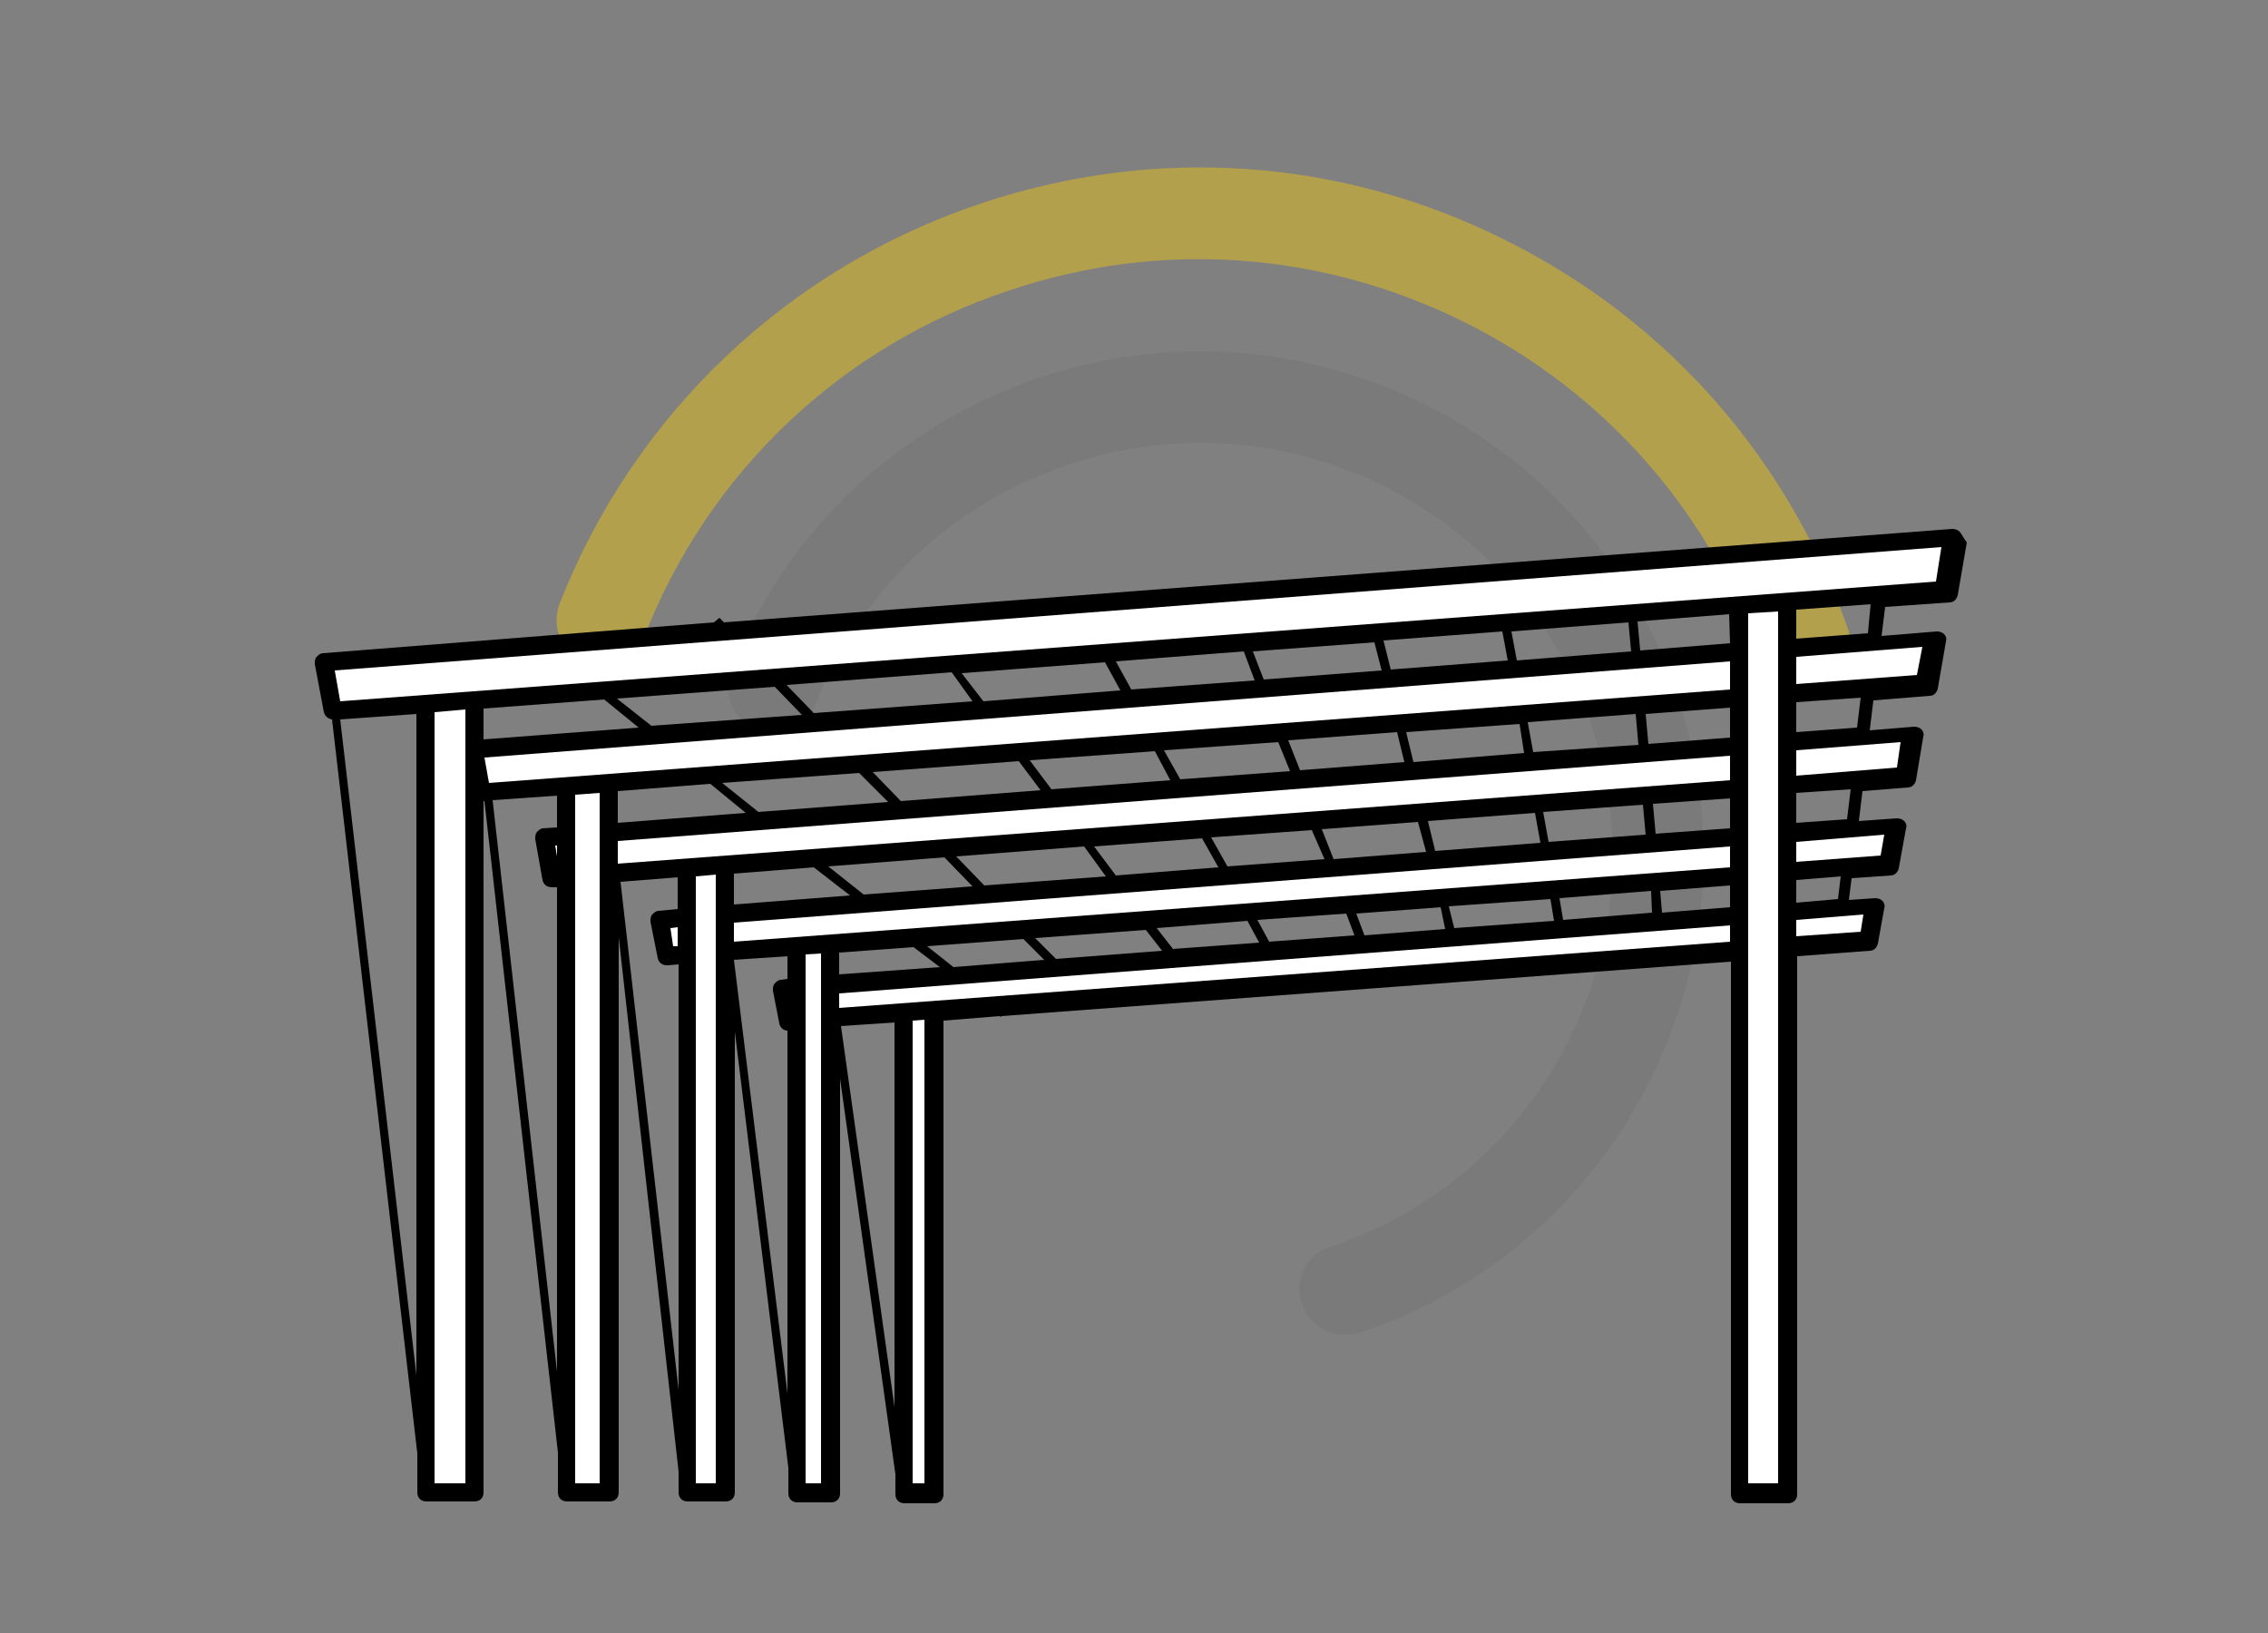 <?xml version="1.0" encoding="utf-8"?>
<!-- Generator: Adobe Illustrator 21.0.0, SVG Export Plug-In . SVG Version: 6.00 Build 0)  -->
<svg version="1.1" id="Layer_1" xmlns="http://www.w3.org/2000/svg" xmlns:xlink="http://www.w3.org/1999/xlink" x="0px" y="0px"
	 viewBox="0 0 250 180" style="enable-background:new 0 0 250 180;" xml:space="preserve">
<rect x="0" y="0" width="250" height="180" fill="#808080" stroke="none"/>
<style type="text/css">
	.st0{opacity:0.4;}
	.st1{fill:#FFCF00;}
	.st2{opacity:5.000000e-02;}
	.st3{fill:none;}
	.st4{fill:#FFFFFF;}
</style>
<g class="st0">
	<path class="st1" d="M199.1,76.8c-2.1,0-4-1.3-4.7-3.4c-5.6-16.6-17.3-30.1-33-37.9s-33.5-9.1-50.1-3.5C92.8,38.1,78.1,52,71,70.2
		c-1,2.6-3.9,3.8-6.5,2.8s-3.8-3.9-2.8-6.5c8.2-20.9,25.2-37,46.5-44.1c19.2-6.4,39.7-5,57.8,4.1c18.1,9,31.6,24.6,38,43.7
		c0.9,2.6-0.5,5.5-3.2,6.3C200.2,76.7,199.7,76.8,199.1,76.8z"/>
</g>
<g class="st2">
	<path d="M148.2,147.1c-2.1,0-4-1.3-4.7-3.4c-0.9-2.6,0.5-5.5,3.2-6.3c23.8-7.9,36.7-33.8,28.7-57.5c-3.8-11.5-12-20.9-22.8-26.3
		c-10.9-5.4-23.2-6.3-34.7-2.4c-12.9,4.2-23,13.8-28,26.4c-1,2.6-3.9,3.8-6.5,2.8s-3.8-3.9-2.8-6.5c6-15.3,18.4-27.1,34.1-32.3
		c14.1-4.7,29.1-3.6,42.4,3s23.1,18,27.8,32.1c9.7,29-6,60.5-35,70.2C149.3,147,148.8,147.1,148.2,147.1z"/>
</g>
<path class="st3" d="M61.4,151.2V97.7h-0.5h-0.1c-0.5,0-0.9-0.3-1-0.8L59,92.5c-0.1-0.3,0-0.6,0.2-0.8c0.2-0.2,0.4-0.4,0.7-0.4
	l1.5-0.1v-3.5l-7.1,0.5L61.4,151.2z"/>
<polygon class="st3" points="107.2,77.3 104.9,74.2 86.7,75.6 89.7,78.7 "/>
<polygon class="st3" points="168,83 167.4,79.7 155,80.7 155.8,84 "/>
<polygon class="st3" points="138.3,75 137,71.8 122.9,72.9 124.6,76 "/>
<polygon class="st3" points="180.6,82.1 180.4,78.8 168.4,79.7 169,82.9 "/>
<polygon class="st3" points="123.5,76.1 121.8,72.9 106,74.1 108.4,77.2 "/>
<polygon class="st3" points="100.7,104.3 92.5,105 92.5,107.5 103.6,106.6 "/>
<polygon class="st3" points="182.4,91.9 190.7,91.3 190.7,88 182.2,88.7 "/>
<polygon class="st3" points="70.4,80.2 66.5,77.1 53.3,78.1 53.3,81.5 "/>
<polygon class="st3" points="88.4,78.8 85.4,75.7 68,77 71.8,80 "/>
<polygon class="st3" points="181.4,92 181.2,88.7 170.2,89.6 170.8,92.8 "/>
<polygon class="st3" points="129,86 127.2,82.8 113.4,83.8 115.8,87 "/>
<polygon class="st3" points="181.6,82 190.7,81.3 190.7,78 181.4,78.7 "/>
<polygon class="st3" points="114.7,87.1 112.2,83.9 96.1,85.1 99.2,88.3 "/>
<polygon class="st3" points="97.9,88.4 94.8,85.2 79.7,86.3 83.7,89.5 "/>
<polygon class="st3" points="190.7,70.9 190.7,67.8 180.6,68.5 180.8,71.7 "/>
<polygon class="st3" points="183.1,100.5 190.7,100 190.7,97.6 182.9,98.2 "/>
<polygon class="st3" points="45.9,78.6 37.5,79.3 45.9,151.5 "/>
<polygon class="st3" points="152.3,73.9 151.5,70.7 138.1,71.7 139.3,74.9 "/>
<polygon class="st3" points="154.8,84 154,80.8 142,81.7 143.2,84.9 "/>
<polygon class="st3" points="166.2,72.8 165.6,69.7 152.5,70.6 153.3,73.8 "/>
<polygon class="st3" points="179.8,71.8 179.6,68.6 166.6,69.6 167.2,72.7 "/>
<polygon class="st3" points="142.2,85 140.9,81.7 128.3,82.7 130.1,85.9 "/>
<polygon class="st3" points="205.9,69.8 206.2,66.6 198,67.2 198,70.4 "/>
<polygon class="st3" points="121.9,96.6 119.4,93.4 105.3,94.4 108.5,97.6 "/>
<polygon class="st3" points="146,94.7 144.7,91.5 133.6,92.3 135.4,95.5 "/>
<polygon class="st3" points="159.3,102.4 158.7,100 149.4,100.7 150.3,103.1 "/>
<polygon class="st3" points="149.3,103.1 148.4,100.8 138.6,101.5 139.9,103.9 "/>
<polygon class="st3" points="134.3,95.6 132.5,92.4 120.6,93.3 123,96.5 "/>
<polygon class="st3" points="89.8,95.6 80.9,96.3 80.9,99.7 93.7,98.7 "/>
<polygon class="st3" points="171.3,101.5 170.9,99.1 159.7,99.9 160.3,102.3 "/>
<polygon class="st3" points="107.2,97.7 104,94.5 91.2,95.5 95.1,98.6 "/>
<polygon class="st3" points="182.1,100.6 182,98.2 171.9,99 172.3,101.4 "/>
<polygon class="st3" points="115.1,105.8 112.8,103.4 102.2,104.2 105.1,106.5 "/>
<polygon class="st3" points="203.6,90.3 204,87 198,87.5 198,90.7 "/>
<polygon class="st3" points="202.6,99.1 202.9,96.7 198,97 198,99.4 "/>
<path class="st3" d="M86.8,153.6v-40c-0.5,0-0.9-0.3-0.9-0.8l-0.7-3.6c-0.1-0.3,0-0.6,0.2-0.8c0.2-0.2,0.4-0.4,0.7-0.4l0.7-0.1v-2.5
	l-5.9,0.4L86.8,153.6z"/>
<path class="st3" d="M74.7,153.2v-46.9l-1.2,0.1h-0.1c-0.5,0-0.9-0.3-1-0.8l-0.8-4c-0.1-0.3,0-0.6,0.2-0.8c0.2-0.2,0.4-0.4,0.7-0.4
	l2.1-0.2v-3.5l-6.3,0.5L74.7,153.2z"/>
<polygon class="st3" points="98.6,112.7 92.7,113.1 98.6,155.1 "/>
<polygon class="st3" points="169.8,92.9 169.2,89.6 157.4,90.5 158.2,93.8 "/>
<polygon class="st3" points="138.8,103.9 137.5,101.6 127.5,102.3 129.3,104.7 "/>
<polygon class="st3" points="204.7,80.2 205.1,76.9 198,77.4 198,80.7 "/>
<polygon class="st3" points="128.1,104.8 126.3,102.4 114.1,103.3 116.4,105.7 "/>
<polygon class="st3" points="78.3,86.4 68.1,87.2 68.1,90.7 82.2,89.6 "/>
<polygon class="st3" points="157.2,93.9 156.4,90.6 145.8,91.4 147,94.7 "/>
<path d="M216,58.6c-0.2-0.2-0.5-0.3-0.8-0.3L79.8,68.6l-0.5-0.5l-0.6,0.5L35.6,72c-0.3,0-0.5,0.2-0.7,0.4c-0.2,0.2-0.2,0.5-0.2,0.8
	l1,5.3c0.1,0.4,0.4,0.7,0.9,0.8l9.4,80.9v4.3c0,0.6,0.4,1,1,1h5.3c0.6,0,1-0.4,1-1V88.3h0.1l8.1,71.8v4.4c0,0.6,0.4,1,1,1h4.7
	c0.6,0,1-0.4,1-1v-61.2l6.6,58.9v2.3c0,0.6,0.4,1,1,1H80c0.6,0,1-0.4,1-1v-50.8l5.9,48.1v2.8c0,0.6,0.4,1,1,1h3.7c0.6,0,1-0.4,1-1
	v-45.7l6.1,43.6v2.2c0,0.6,0.4,1,1,1h3.3c0.6,0,1-0.4,1-1v-52.2l6.2-0.5l0.1,0.1l0.1-0.1l80.4-6v58.7c0,0.6,0.4,1,1,1h5.3
	c0.6,0,1-0.4,1-1v-59.3l8-0.6c0.5,0,0.8-0.4,0.9-0.8l0.7-3.9c0.1-0.3,0-0.6-0.2-0.8c-0.2-0.2-0.5-0.3-0.8-0.3l-2.9,0.2l0.3-2.4
	l4.3-0.3c0.5,0,0.8-0.4,0.9-0.8l0.8-4.4c0.1-0.3,0-0.6-0.2-0.8c-0.2-0.2-0.5-0.3-0.8-0.3l-4.2,0.3l0.4-3.3l5-0.4
	c0.5,0,0.8-0.4,0.9-0.8l0.8-4.8c0.1-0.3,0-0.6-0.2-0.8c-0.2-0.2-0.5-0.3-0.8-0.3l-4.9,0.4l0.4-3.3l6.2-0.5c0.5,0,0.8-0.4,0.9-0.8
	l0.9-5.2c0.1-0.3,0-0.6-0.2-0.8c-0.2-0.2-0.5-0.3-0.8-0.3l-6.1,0.5l0.4-3.2l7.1-0.5c0.5,0,0.8-0.4,0.9-0.8l1-5.8
	C216.3,59.1,216.2,58.8,216,58.6z M37.5,79.3l8.4-0.6v72.9L37.5,79.3z M53.3,78.1l13.3-1l3.8,3.1l-17.1,1.3
	C53.3,81.5,53.3,78.1,53.3,78.1z M179.8,71.8l-12.6,1l-0.6-3.2l12.9-1L179.8,71.8z M166.2,72.8l-12.9,1l-0.8-3.2l13.1-1L166.2,72.8z
	 M152.3,73.9l-13,1l-1.2-3.1l13.4-1L152.3,73.9z M138.3,75l-13.6,1l-1.7-3.1l14.1-1.1L138.3,75z M123.5,76.1l-15.1,1.2l-2.4-3.1
	l15.8-1.2L123.5,76.1z M107.2,77.3l-17.5,1.3l-3-3.1l18.2-1.4L107.2,77.3z M88.4,78.8L71.8,80L68,77l17.4-1.3L88.4,78.8z M54.3,88.2
	l7.1-0.5v3.5l-1.5,0.1c-0.3,0-0.5,0.2-0.7,0.4C59,91.9,59,92.2,59,92.5l0.8,4.5c0.1,0.5,0.5,0.8,1,0.8h0.1h0.5v53.4L54.3,88.2z
	 M180.6,82.1L169,82.9l-0.6-3.3l11.9-0.9L180.6,82.1z M168,83l-12.2,1l-0.8-3.3l12.5-0.9L168,83z M154.8,84l-11.5,0.9l-1.3-3.3
	l12-0.9L154.8,84z M142.2,85l-12.1,0.9l-1.8-3.2l12.6-0.9L142.2,85z M129,86l-13.1,1l-2.4-3.2l13.8-1L129,86z M114.7,87.1l-15.4,1.2
	l-3.1-3.2l16.1-1.2L114.7,87.1z M97.9,88.4l-14.3,1.1l-4-3.2l15.1-1.1L97.9,88.4z M82.2,89.6l-14.1,1.1v-3.5l10.2-0.8L82.2,89.6z
	 M68.4,97.2l6.3-0.5v3.5l-2.1,0.2c-0.3,0-0.5,0.2-0.7,0.4c-0.2,0.2-0.2,0.5-0.2,0.8l0.8,4c0.1,0.5,0.5,0.8,1,0.8h0.1l1.2-0.1v46.9
	L68.4,97.2z M181.4,92l-10.7,0.8l-0.6-3.3l11-0.8L181.4,92z M169.8,92.9l-11.6,0.9l-0.8-3.3l11.8-0.9L169.8,92.9z M157.2,93.9
	L147,94.7l-1.3-3.3l10.6-0.8L157.2,93.9z M146,94.7l-10.7,0.8l-1.8-3.2l11.1-0.8L146,94.7z M134.3,95.6L123,96.5l-2.4-3.2l11.9-0.9
	L134.3,95.6z M121.9,96.6l-13.4,1l-3.1-3.2l14.1-1.1L121.9,96.6z M107.2,97.7l-12,0.9l-3.9-3.1l12.8-1L107.2,97.7z M93.7,98.7
	l-12.8,1v-3.4l8.8-0.7L93.7,98.7z M80.9,105.8l5.9-0.4v2.5l-0.7,0.1c-0.3,0-0.5,0.2-0.7,0.4c-0.2,0.2-0.2,0.5-0.2,0.8l0.7,3.6
	c0.1,0.5,0.5,0.8,0.9,0.8v40L80.9,105.8z M182.1,100.6l-9.8,0.8l-0.4-2.4l10.1-0.8L182.1,100.6z M171.3,101.5l-11,0.8l-0.6-2.4
	l11.2-0.8L171.3,101.5z M159.3,102.4l-8.9,0.7l-0.9-2.4l9.3-0.7L159.3,102.4z M149.3,103.1l-9.4,0.7l-1.3-2.4l9.8-0.7L149.3,103.1z
	 M138.8,103.9l-9.5,0.7l-1.8-2.3l10-0.8L138.8,103.9z M128.1,104.8l-11.7,0.9l-2.3-2.3l12.2-0.9L128.1,104.8z M115.1,105.8l-10,0.8
	l-2.9-2.3l10.6-0.8L115.1,105.8z M103.6,106.6l-11.1,0.8V105l8.2-0.6L103.6,106.6z M92.7,113.1l5.9-0.4v42.4L92.7,113.1z M190.7,100
	l-7.5,0.6l-0.2-2.4l7.7-0.6V100z M190.7,91.3l-8.2,0.6l-0.3-3.3l8.5-0.6V91.3z M190.7,81.3l-9,0.7l-0.3-3.3l9.3-0.7V81.3z
	 M190.7,70.9l-9.9,0.8l-0.3-3.2l10.1-0.8L190.7,70.9L190.7,70.9z M202.6,99.1l-4.6,0.4V97l4.9-0.4L202.6,99.1z M203.6,90.3l-5.6,0.4
	v-3.3l6-0.4L203.6,90.3z M204.7,80.2l-6.7,0.5v-3.3l7.1-0.5L204.7,80.2z M205.9,69.8l-7.9,0.6v-3.2l8.2-0.6L205.9,69.8z"/>
<polygon class="st4" points="101.9,163.5 101.9,112.4 100.6,112.5 100.6,163.5 "/>
<polygon class="st4" points="205.1,102.7 205.4,100.8 198,101.4 198,103.2 "/>
<polygon class="st4" points="92.5,109.5 92.5,111.1 190.7,103.8 190.7,102 "/>
<polygon class="st4" points="88.8,163.5 90.5,163.5 90.5,105.1 88.8,105.2 "/>
<polygon class="st4" points="207.3,94.3 207.7,92 198,92.8 198,95 "/>
<polygon class="st4" points="74.2,104.3 74.7,104.3 74.7,102.2 73.9,102.3 "/>
<polygon class="st4" points="80.9,101.7 80.9,103.8 190.7,95.6 190.7,93.3 "/>
<polygon class="st4" points="76.7,163.5 78.9,163.5 78.9,96.4 76.7,96.6 "/>
<polygon class="st4" points="209.1,84.6 209.5,81.8 198,82.7 198,85.5 "/>
<polygon class="st4" points="61.4,94.4 61.4,93.2 61.2,93.2 "/>
<polygon class="st4" points="68.1,92.7 68.1,95.2 190.7,86 190.7,83.3 "/>
<polygon class="st4" points="63.4,163.5 66.1,163.5 66.1,87.4 63.4,87.6 "/>
<polygon class="st4" points="211.3,74.4 211.9,71.3 198,72.4 198,75.4 "/>
<polygon class="st4" points="53.4,83.5 53.9,86.3 190.7,76 190.7,72.9 "/>
<polygon class="st4" points="192.7,163.5 196,163.5 196,67.4 192.7,67.6 "/>
<polygon class="st4" points="51.3,163.5 51.3,78.2 47.9,78.5 47.9,163.5 "/>
<polygon class="st4" points="213.4,64.1 214,60.3 36.9,73.9 37.5,77.3 "/>
</svg>
